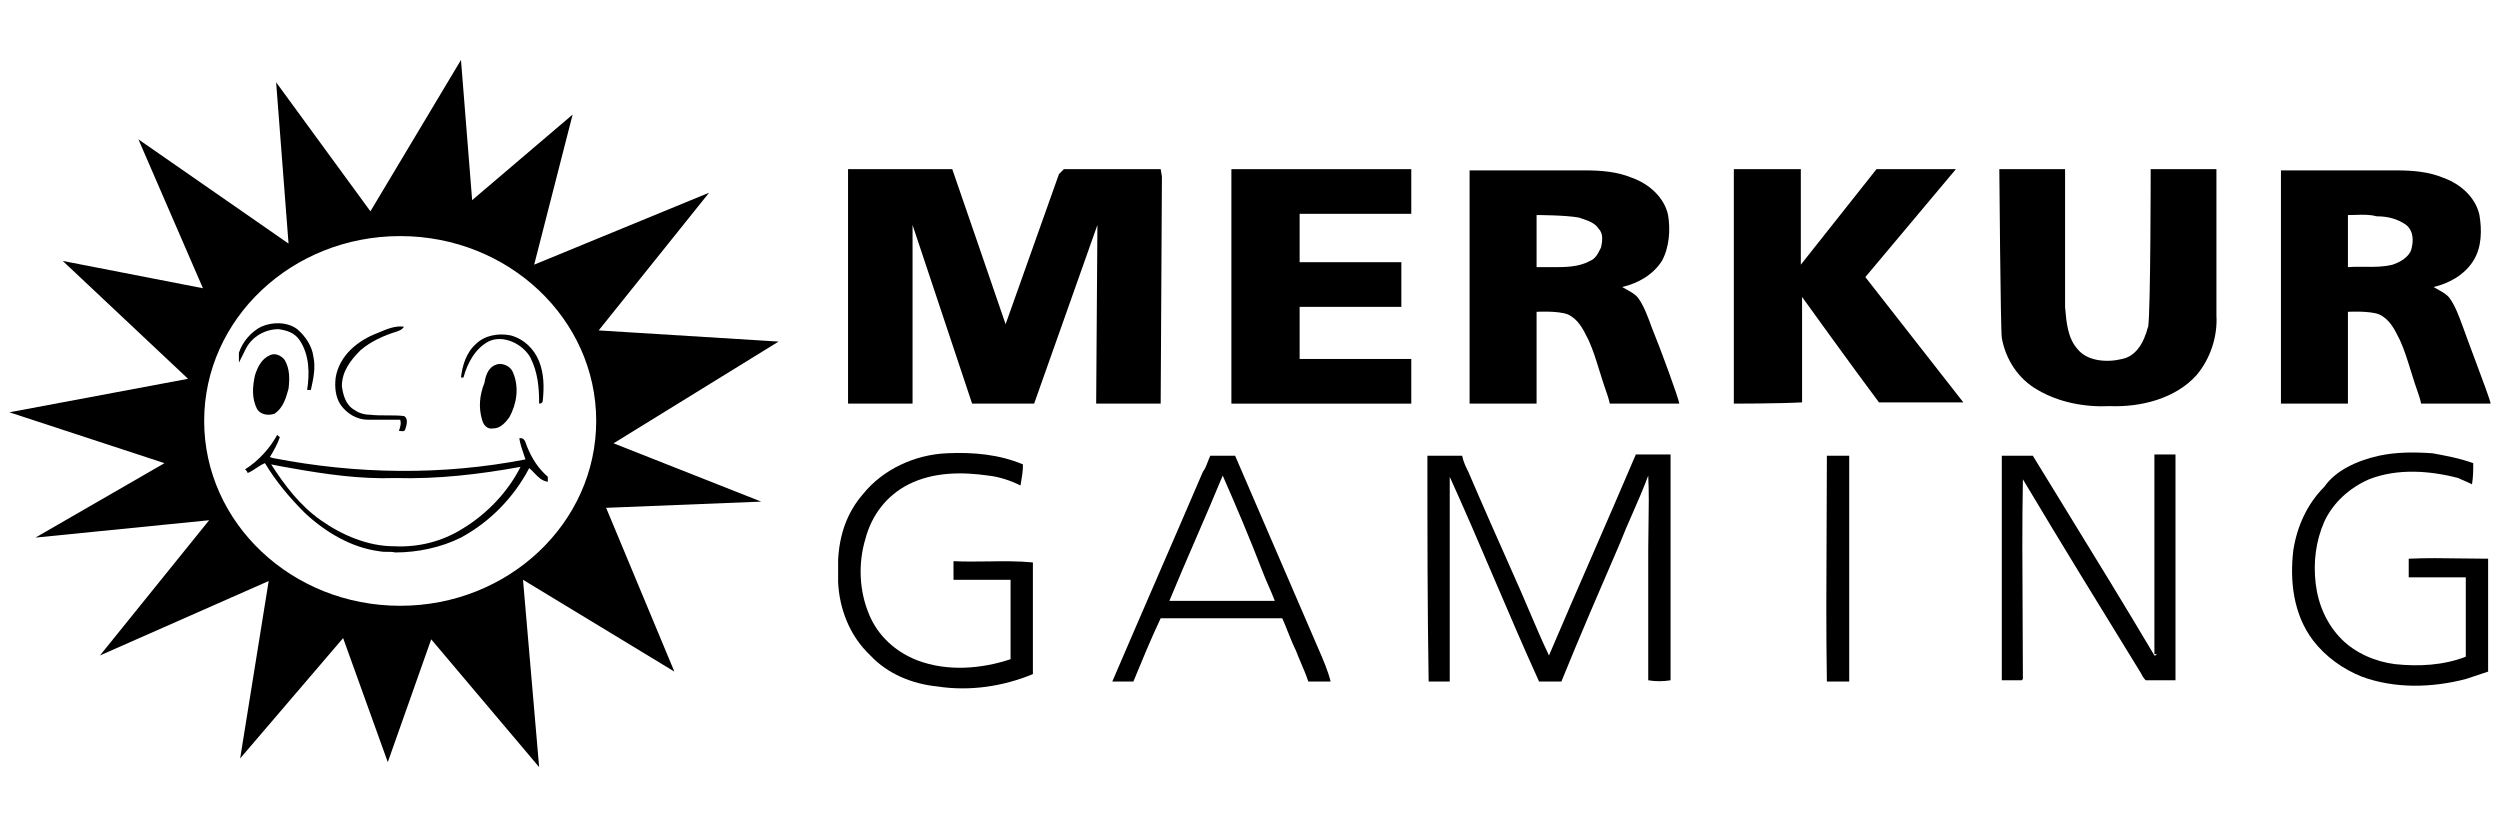 <svg width="133" height="44" viewBox="0 0 133 44" fill="none" xmlns="http://www.w3.org/2000/svg">
<g clip-path="url(#clip0_21496_1804)">
<path d="M13.898 17.38C14.492 17.116 15.284 17.116 15.812 17.512C16.274 17.907 16.604 18.436 16.67 18.963C16.802 19.558 16.67 20.151 16.538 20.746H16.34C16.472 19.888 16.472 18.898 15.944 18.105C15.68 17.709 15.284 17.578 14.822 17.512C14.096 17.512 13.436 17.907 13.106 18.502L12.71 19.294V18.765C12.908 18.172 13.37 17.643 13.898 17.38Z" fill="black"/>
<path d="M20.102 17.71C20.564 17.512 21.026 17.314 21.488 17.38C21.422 17.512 21.29 17.578 21.092 17.644C20.432 17.842 19.706 18.172 19.178 18.634C18.65 19.162 18.188 19.756 18.188 20.548C18.254 21.01 18.386 21.538 18.848 21.802C19.112 22 19.442 22.066 19.706 22.066C20.003 22.099 20.3 22.099 20.597 22.099C20.894 22.099 21.191 22.099 21.488 22.132C21.752 22.264 21.62 22.66 21.554 22.858C21.505 22.956 21.42 22.945 21.325 22.933C21.292 22.928 21.258 22.924 21.224 22.924C21.29 22.726 21.356 22.528 21.29 22.33H19.574C18.98 22.33 18.452 22 18.122 21.538C17.858 21.142 17.792 20.614 17.858 20.086C18.056 18.898 19.046 18.106 20.102 17.71Z" fill="black"/>
<path d="M25.316 18.304C25.778 17.842 26.504 17.71 27.164 17.842C27.89 18.04 28.418 18.568 28.682 19.228C28.946 19.888 28.946 20.614 28.88 21.274C28.88 21.406 28.814 21.472 28.682 21.472C28.682 20.614 28.616 19.822 28.22 19.03C27.824 18.304 26.768 17.776 25.976 18.172C25.25 18.568 24.854 19.36 24.656 20.086H24.524C24.59 19.492 24.788 18.766 25.316 18.304Z" fill="black"/>
<path d="M14.36 18.897C14.624 18.765 14.954 18.897 15.152 19.161C15.416 19.623 15.416 20.151 15.35 20.679L15.332 20.744C15.205 21.19 15.065 21.685 14.624 21.999C14.294 22.131 13.898 22.065 13.7 21.801C13.37 21.207 13.436 20.547 13.568 19.953C13.7 19.557 13.898 19.095 14.36 18.897Z" fill="black"/>
<path d="M26.57 19.36C26.834 19.36 27.164 19.492 27.296 19.822C27.626 20.614 27.494 21.472 27.098 22.198C26.9 22.462 26.636 22.792 26.24 22.792C25.91 22.858 25.712 22.594 25.646 22.33C25.448 21.67 25.514 21.01 25.778 20.35C25.844 19.888 26.042 19.426 26.57 19.36Z" fill="black"/>
<path fill-rule="evenodd" clip-rule="evenodd" d="M29.144 25.365C28.616 24.903 28.286 24.375 28.022 23.715L28.009 23.676C27.947 23.484 27.873 23.258 27.626 23.319C27.678 23.634 27.773 23.908 27.876 24.206C27.902 24.282 27.929 24.36 27.956 24.441C23.534 25.299 18.98 25.233 14.558 24.375C14.492 24.375 14.36 24.309 14.36 24.309C14.558 23.979 14.756 23.649 14.888 23.253C14.863 23.228 14.838 23.213 14.816 23.199C14.781 23.178 14.756 23.162 14.756 23.121C14.36 23.847 13.766 24.507 13.04 24.969C13.106 25.035 13.172 25.101 13.172 25.167C13.337 25.101 13.486 25.002 13.634 24.903C13.783 24.804 13.931 24.705 14.096 24.639C14.69 25.629 15.416 26.487 16.208 27.279C17.264 28.269 18.65 29.127 20.168 29.325C20.333 29.358 20.482 29.358 20.622 29.358C20.762 29.358 20.894 29.358 21.026 29.391C22.214 29.391 23.468 29.127 24.524 28.599C26.108 27.741 27.362 26.421 28.154 24.903C28.256 24.985 28.345 25.079 28.433 25.172C28.631 25.38 28.824 25.584 29.144 25.629V25.365ZM24.59 28.137C23.534 28.797 22.28 29.127 20.96 29.061C19.574 29.061 18.188 28.467 17.066 27.675C15.944 26.883 15.152 25.828 14.426 24.706C14.756 24.771 15.086 24.837 15.482 24.903C17.33 25.233 19.178 25.497 21.026 25.431C23.27 25.497 25.514 25.233 27.692 24.837C27.032 26.157 25.91 27.345 24.59 28.137Z" fill="black"/>
<path fill-rule="evenodd" clip-rule="evenodd" d="M25.118 10.648L24.524 3.19L19.706 11.242L14.69 4.378L15.35 12.958L7.364 7.414L10.796 15.334L3.338 13.882L10.004 20.152L0.5 21.934L8.75 24.64L1.886 28.6L11.126 27.676L5.318 34.87L14.294 30.91L12.776 40.348L18.254 33.946L20.63 40.546L22.94 34.012L28.682 40.81L27.824 30.844L35.876 35.728L32.246 27.016L40.496 26.686L32.642 23.584L41.42 18.172L31.85 17.578L37.724 10.252L28.418 14.08L30.464 6.094L25.118 10.648ZM31.718 22.394C31.718 27.826 27.049 32.228 21.29 32.228C15.531 32.228 10.862 27.826 10.862 22.394C10.862 16.963 15.531 12.56 21.29 12.56C27.049 12.56 31.718 16.963 31.718 22.394Z" fill="black"/>
<path d="M50.66 8.999H45.116V21.473H48.548V11.969L51.716 21.473H55.016L58.382 11.969L58.316 21.473H61.748L61.814 9.395L61.748 8.999H56.6L56.336 9.263L53.498 17.249C53.234 16.457 50.66 8.999 50.66 8.999Z" fill="black"/>
<path d="M65.51 8.999V21.473H75.08V19.097H69.14V16.325H74.552V13.949H69.14V11.375H75.08V8.999H65.51Z" fill="black"/>
<path d="M92.24 8.999V21.473C92.24 21.473 94.616 21.473 95.87 21.407V15.797C95.87 15.797 98.576 19.559 99.962 21.407H104.45L99.236 14.741L104.054 8.999H99.83L95.804 14.081V8.999H92.24Z" fill="black"/>
<path d="M109.862 8.999H106.364C106.364 8.999 106.43 17.579 106.496 17.975C106.694 19.097 107.354 20.153 108.41 20.747C109.532 21.407 110.918 21.671 112.238 21.605C113.888 21.671 115.736 21.209 116.858 19.955C117.584 19.097 117.98 17.909 117.914 16.787V8.999H114.416C114.416 8.999 114.416 16.457 114.284 17.381C114.251 17.447 114.234 17.513 114.218 17.579C114.201 17.645 114.185 17.711 114.152 17.777C113.954 18.371 113.558 18.965 112.898 19.097C112.106 19.295 111.05 19.229 110.522 18.569C110 17.982 109.93 17.137 109.864 16.352L109.862 16.325V8.999Z" fill="black"/>
<path fill-rule="evenodd" clip-rule="evenodd" d="M87.813 17.256L87.842 17.334L87.884 17.447C88.346 18.569 89.336 21.275 89.336 21.473H85.64C85.591 21.228 85.506 20.983 85.411 20.712C85.378 20.617 85.344 20.519 85.31 20.417C85.23 20.178 85.156 19.938 85.083 19.701C84.914 19.152 84.748 18.613 84.518 18.107L84.502 18.075L84.469 18.009C84.22 17.507 83.953 16.969 83.396 16.721C82.868 16.523 81.746 16.589 81.746 16.589V21.473H78.182V9.065H84.32C85.178 9.065 86.036 9.131 86.828 9.461C87.752 9.791 88.544 10.517 88.742 11.441C88.874 12.233 88.808 13.157 88.412 13.883C87.95 14.609 87.158 15.071 86.3 15.269C86.38 15.317 86.461 15.362 86.539 15.405C86.783 15.539 87.008 15.663 87.158 15.863C87.449 16.27 87.637 16.78 87.813 17.256ZM85.139 13.236L85.163 13.187L85.178 13.157C85.244 12.827 85.31 12.431 85.046 12.167C84.862 11.86 84.45 11.725 84.075 11.601L83.99 11.573C83.264 11.441 81.746 11.441 81.746 11.441V14.213H82.604C83.264 14.213 83.99 14.213 84.584 13.883C84.882 13.764 85.018 13.484 85.139 13.236Z" fill="black"/>
<path fill-rule="evenodd" clip-rule="evenodd" d="M131.012 17.35L131.048 17.447C131.192 17.855 131.424 18.473 131.66 19.104L131.66 19.105L131.661 19.107C132.073 20.208 132.5 21.347 132.5 21.473H128.804C128.755 21.228 128.67 20.983 128.575 20.712C128.542 20.617 128.508 20.519 128.474 20.417C128.394 20.178 128.32 19.938 128.247 19.701C128.078 19.152 127.912 18.614 127.682 18.107L127.635 18.012L127.633 18.009C127.384 17.507 127.117 16.969 126.56 16.721C126.032 16.523 124.91 16.589 124.91 16.589V21.473H121.346V9.065H127.484C128.342 9.065 129.2 9.131 129.992 9.461C130.916 9.791 131.708 10.517 131.906 11.441C132.038 12.233 132.038 13.157 131.576 13.883C131.114 14.609 130.322 15.071 129.464 15.269C129.544 15.317 129.624 15.361 129.703 15.405C129.946 15.539 130.172 15.663 130.322 15.863C130.613 16.27 130.801 16.78 130.977 17.256L131.012 17.35ZM127.286 14.081C127.682 13.949 128.144 13.685 128.276 13.289C128.408 12.827 128.408 12.299 128.012 11.969C127.55 11.639 127.022 11.507 126.428 11.507C126.082 11.408 125.7 11.42 125.308 11.433C125.176 11.437 125.043 11.441 124.91 11.441V14.213C125.207 14.188 125.504 14.191 125.801 14.194C126.296 14.2 126.791 14.205 127.286 14.081Z" fill="black"/>
<path d="M50.396 24.113C48.68 24.178 46.964 24.971 45.908 26.291C45.05 27.28 44.654 28.468 44.588 29.788V30.977C44.654 32.362 45.182 33.815 46.304 34.87C47.228 35.861 48.548 36.389 49.868 36.52C51.584 36.785 53.366 36.52 54.95 35.861V29.921C54.158 29.845 53.344 29.856 52.533 29.867C51.925 29.875 51.32 29.883 50.726 29.855V30.845H53.762V35.069C52.178 35.596 50.396 35.728 48.812 35.135C47.624 34.672 46.7 33.815 46.238 32.693C45.71 31.439 45.644 29.986 46.04 28.666C46.37 27.413 47.162 26.357 48.35 25.762C49.67 25.102 51.188 25.102 52.574 25.3C53.168 25.366 53.762 25.564 54.29 25.828L54.315 25.68C54.372 25.348 54.422 25.052 54.422 24.706C53.168 24.178 51.782 24.047 50.396 24.113Z" fill="black"/>
<path d="M129.398 24.113C128.408 24.047 127.484 24.047 126.56 24.245C125.372 24.509 124.25 25.037 123.656 25.895C122.732 26.819 122.204 28.007 122.006 29.261C121.808 30.911 122.006 32.693 123.062 34.079C123.722 34.937 124.646 35.597 125.636 35.993C127.418 36.653 129.398 36.587 131.18 36.125L132.368 35.729V29.723C131.909 29.723 131.443 29.716 130.975 29.709L130.973 29.709C130.027 29.694 129.07 29.679 128.144 29.723V30.713H131.18V34.937C129.992 35.399 128.672 35.465 127.418 35.333C126.362 35.201 125.306 34.739 124.58 34.013C123.788 33.221 123.326 32.165 123.194 31.043C123.062 29.921 123.194 28.799 123.656 27.743C124.118 26.753 124.976 25.961 126.032 25.499C127.55 24.905 129.266 25.037 130.784 25.433C130.916 25.499 131.031 25.549 131.147 25.598C131.262 25.647 131.378 25.697 131.51 25.763C131.576 25.367 131.576 25.037 131.576 24.641C130.85 24.377 130.124 24.245 129.398 24.113Z" fill="black"/>
<path d="M77.786 24.245H75.938C75.938 28.271 75.938 32.297 76.004 36.257H77.126V25.367C77.951 27.182 78.727 28.997 79.502 30.812C80.278 32.627 81.053 34.442 81.878 36.257H83.066C84.056 33.815 85.112 31.373 86.168 28.931C86.376 28.396 86.611 27.861 86.849 27.319C87.138 26.659 87.432 25.99 87.686 25.301C87.73 26.181 87.715 27.061 87.701 27.941C87.693 28.381 87.686 28.821 87.686 29.261V36.191C88.082 36.257 88.478 36.257 88.874 36.191V24.179H87.026C86.267 25.961 85.492 27.743 84.716 29.524C83.941 31.306 83.165 33.089 82.406 34.871C82.033 34.089 81.681 33.263 81.327 32.432L81.326 32.431C81.054 31.791 80.779 31.147 80.492 30.515L80.491 30.514L80.491 30.512C79.699 28.731 78.908 26.95 78.116 25.103C77.984 24.839 77.852 24.575 77.786 24.245Z" fill="black"/>
<path d="M98.378 24.245H97.19C97.19 25.588 97.183 26.931 97.175 28.272L97.175 28.276C97.161 30.953 97.146 33.619 97.19 36.257H98.378V24.245Z" fill="black"/>
<path d="M108.146 24.245H106.496V36.191H107.552L107.618 36.125C107.618 34.935 107.611 33.744 107.603 32.556C107.589 30.188 107.574 27.829 107.618 25.499C109.664 28.931 111.776 32.363 113.888 35.795C113.954 35.927 114.02 36.059 114.152 36.191H115.736V24.179H114.614V34.805H114.746C114.708 34.843 114.692 34.859 114.673 34.866C114.658 34.871 114.642 34.871 114.614 34.871C113.084 32.29 111.52 29.743 109.946 27.181L109.944 27.177L109.941 27.173L109.939 27.169L109.925 27.146C109.333 26.182 108.739 25.216 108.146 24.245Z" fill="black"/>
<path fill-rule="evenodd" clip-rule="evenodd" d="M67.788 29.066C68.481 30.665 69.174 32.265 69.866 33.881C69.948 34.079 70.035 34.277 70.122 34.475C70.382 35.069 70.641 35.663 70.79 36.257H69.602C69.486 35.908 69.347 35.582 69.211 35.265L69.211 35.263C69.116 35.041 69.023 34.824 68.942 34.607C68.788 34.299 68.657 33.969 68.521 33.629C68.425 33.386 68.326 33.139 68.216 32.891H61.748C61.22 34.013 60.758 35.135 60.296 36.257H59.174C59.966 34.409 60.775 32.544 61.583 30.68L61.585 30.675C62.393 28.812 63.201 26.949 63.992 25.103C64.117 24.936 64.19 24.742 64.26 24.555C64.3 24.448 64.34 24.342 64.388 24.245H65.708C66.4 25.861 67.093 27.46 67.785 29.059L67.788 29.066ZM63.629 28.634C63.151 29.739 62.672 30.845 62.21 31.967H67.82C67.721 31.703 67.606 31.439 67.49 31.175C67.374 30.911 67.259 30.647 67.16 30.383C66.5 28.667 65.774 26.951 65.048 25.301C64.586 26.423 64.108 27.529 63.629 28.634Z" fill="black"/>
</g>
<defs>
<clipPath id="clip0_21496_1804">
<rect width="132" height="44" fill="white" transform="translate(0.5)"/>
</clipPath>
</defs>
</svg>
